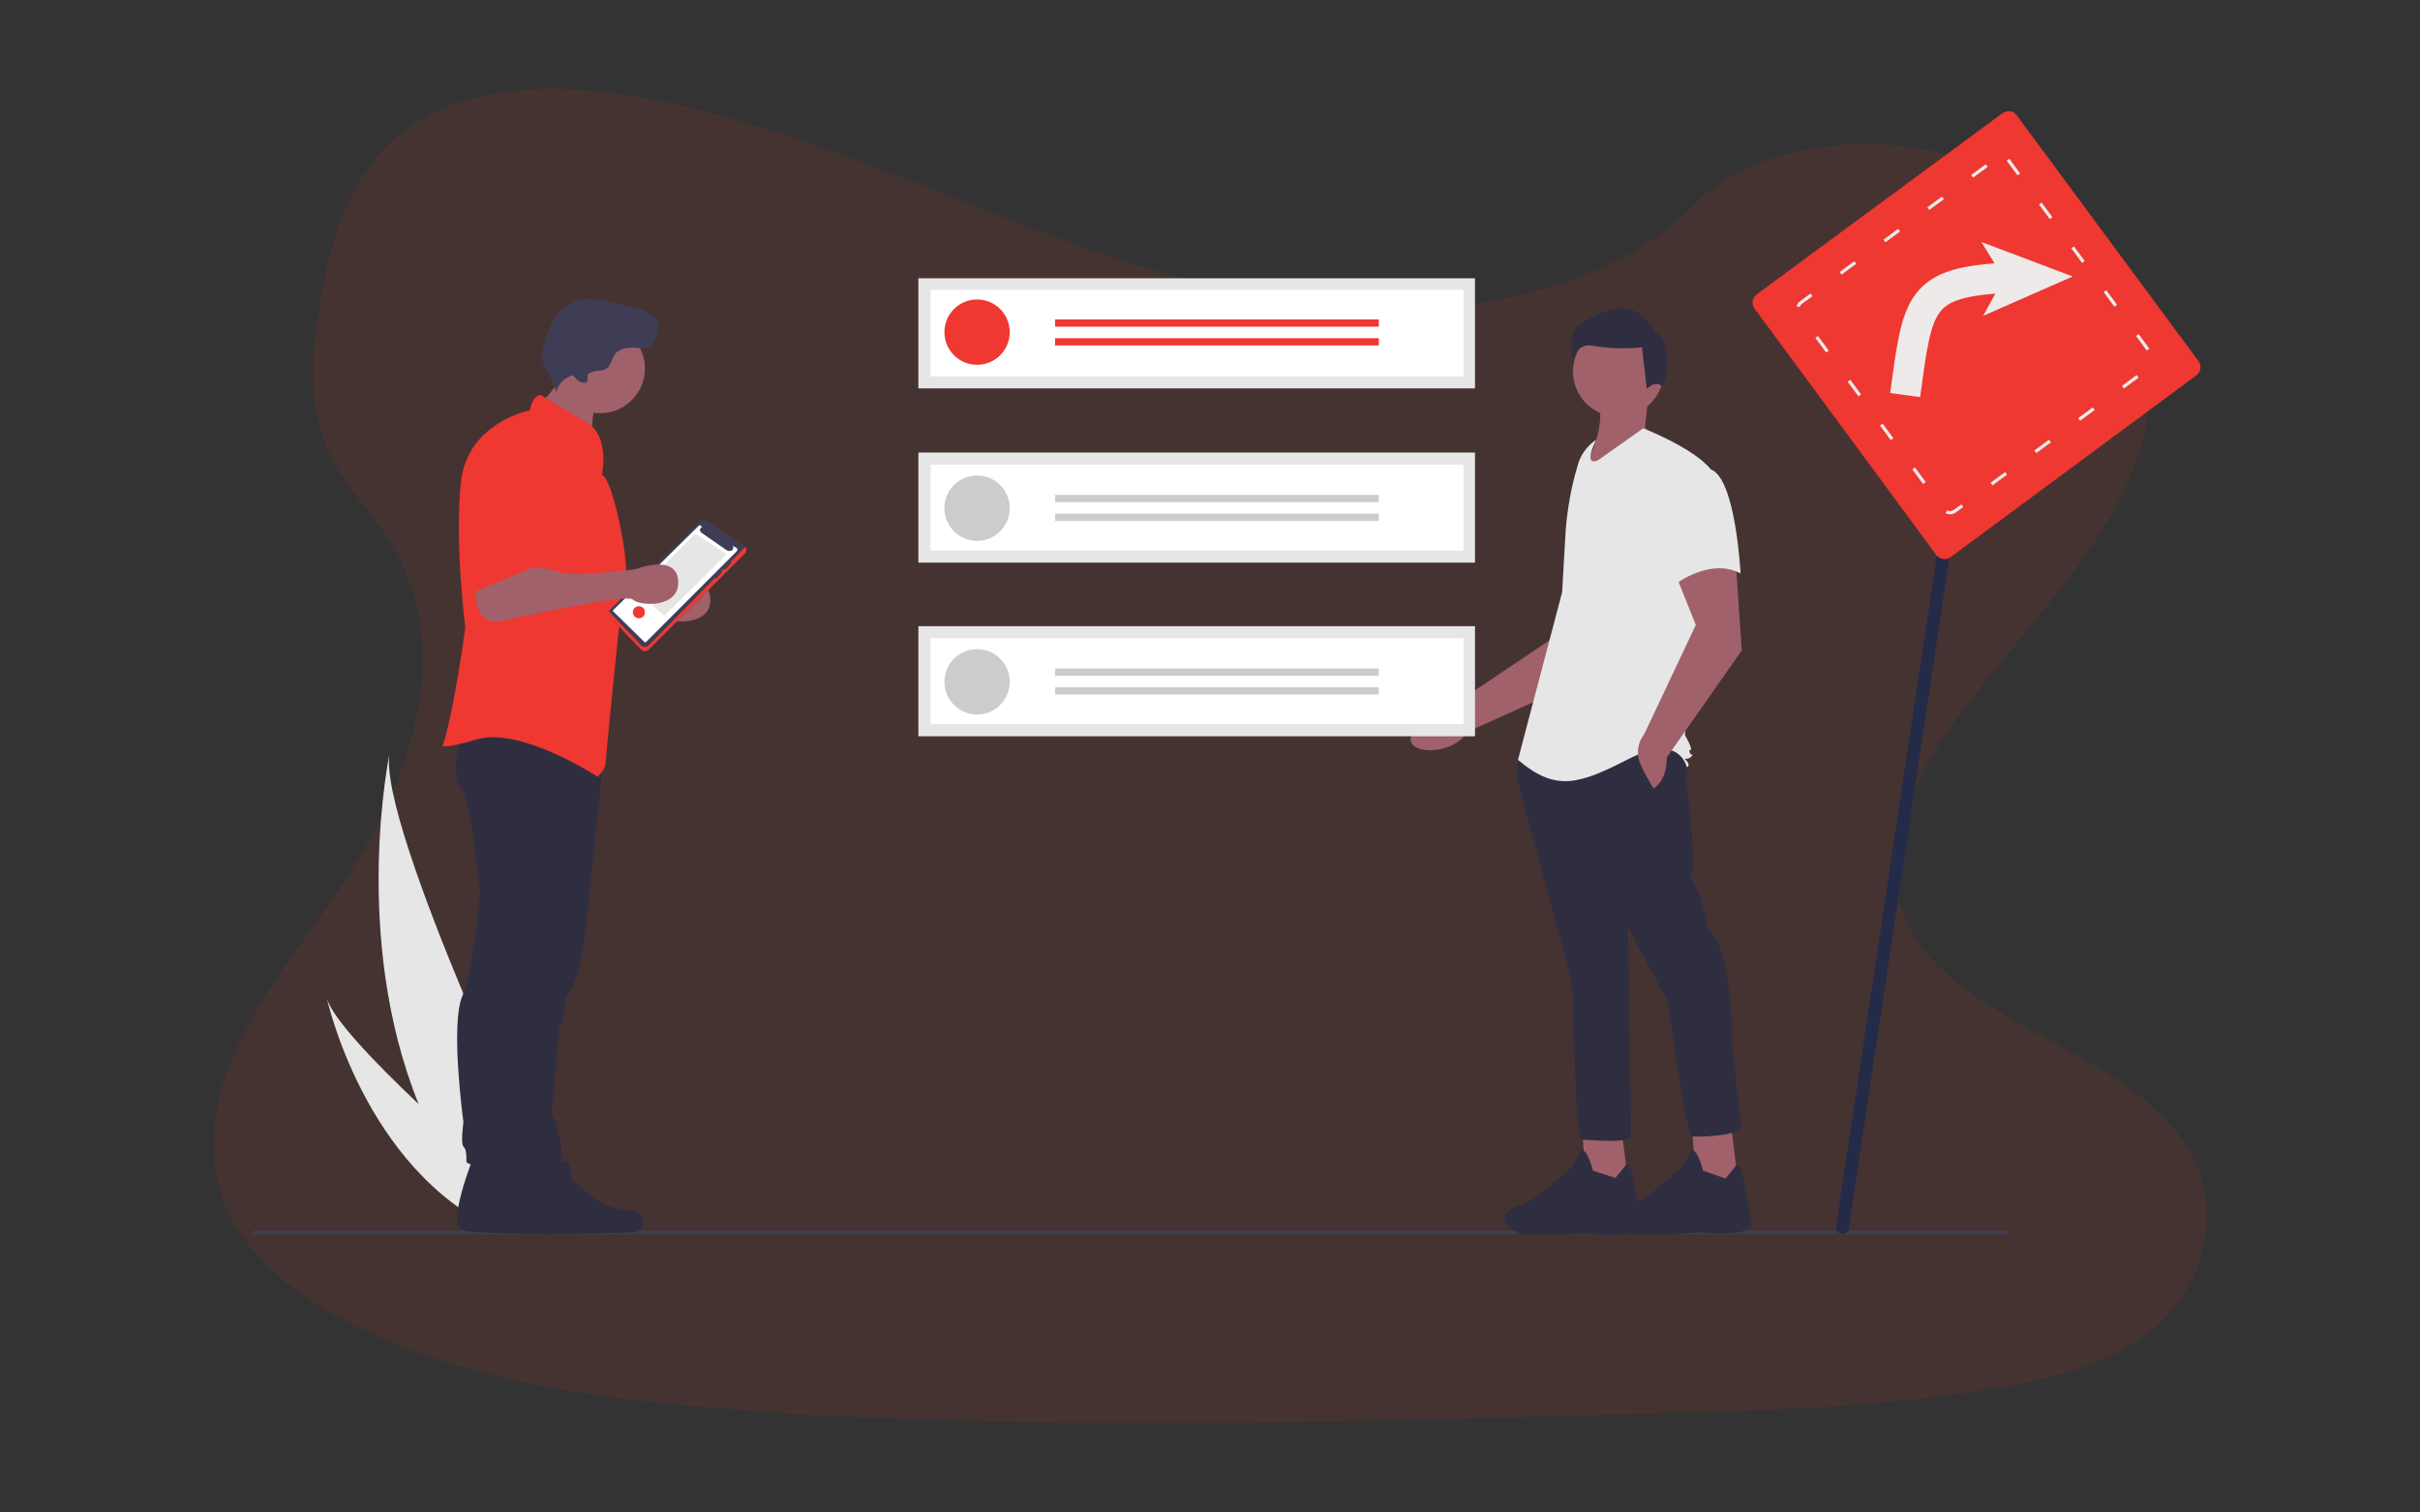 <?xml version="1.0" encoding="UTF-8"?> <!-- Generator: Adobe Illustrator 25.2.0, SVG Export Plug-In . SVG Version: 6.00 Build 0) --> <svg xmlns="http://www.w3.org/2000/svg" xmlns:xlink="http://www.w3.org/1999/xlink" version="1.1" id="Ebene_1" x="0px" y="0px" viewBox="0 0 400 250" style="enable-background:new 0 0 400 250;" xml:space="preserve"><rect x="0" y="0" width="400" height="250" fill="#333333" stroke="none"/> <style type="text/css"> .st0{opacity:0.1;fill:#EE3831;enable-background:new ;} .st1{fill:#3F3D56;} .st2{fill:#A0616A;} .st3{fill:#2F2E41;} .st4{fill:#E6E6E6;} .st5{fill:#FFFFFF;} .st6{fill:#EE3831;} .st7{fill:#CCCCCC;} .st8{fill:#242B48;} .st9{fill:none;stroke:#EEEAE9;stroke-width:0.54;stroke-miterlimit:10;stroke-dasharray:3,6;} .st10{fill:none;stroke:#EEEAE9;stroke-width:5;stroke-miterlimit:10;} .st11{fill:#EEEAE9;} </style> <path class="st0" d="M355.9,219.6c-7.3,6.1-17.7,8.6-27.7,10.1l-1.7,0.3c-10.5,1.5-21.1,2.5-31.7,2.9c-5.7,0.3-11.4,0.5-17.1,0.6 l-4.5,0.1l-17.4,0.5c-5.7,0.2-11.4,0.3-17.1,0.5c-7.3,0.2-14.6,0.3-21.9,0.4c-5.7,0.1-11.4,0.2-17.1,0.2c-7.3,0-14.6,0-21.9,0 c-5.7-0.1-11.4-0.2-17.1-0.3c-7.3-0.2-14.6-0.5-21.9-0.8c-5-0.2-9.9-0.5-14.8-0.9L122,233c-21.2-1.5-42.8-4.3-61.3-12.9l-0.5-0.2 l-0.7-0.4c-3.4-1.6-6.7-3.5-9.8-5.7c-5.5-3.9-10-8.7-12.4-14.4c-3.8-8.9-1.8-18.9,2.5-27.6s10.7-16.5,16.2-24.7 c1.6-2.4,3.2-4.9,4.6-7.4c9-16,13.4-34.5,4-49.9c-1.2-2-2.6-3.9-4-5.7c-2.4-2.9-4.5-6-6.2-9.3c-3.7-7.7-2.9-16.4-1.5-24.6 c1.8-11,5.1-22.8,15.4-29.6c10.7-7.1,25.8-6.8,39.1-4.2c20.6,3.9,39.6,12.2,58.9,19.7s39.3,14.3,60.4,15c4.5,0.2,9.1,0,13.6-0.5l0,0 c6-0.6,12-1.9,17.7-3.7c8.3-2.7,15.9-6.8,21.5-12.6c12-12.2,34.6-13.2,50.9-5.8c15.5,7,25.6,22,24.9,36.9 c-0.9,16.6-13.3,30.2-24.7,44.2c-1.4,1.7-2.7,3.4-4.1,5.1c-0.7,1-1.5,1.9-2.2,2.9l0,0c-1.2,1.7-2.5,3.4-3.6,5.1 c-5.8,8.8-9.9,19.5-5.9,29c2.2,5.4,6.5,9.4,11.7,13c11.6,8,27.6,13.4,34.8,24.5C367.5,198.9,365.2,211.9,355.9,219.6z"></path> <polygon class="st1" points="331.8,204 41.8,204 41.8,203.4 331.9,203.4 "></polygon> <path class="st2" d="M268.8,99.1l-6.6,13l-19.7,8.9c-2.1,3.6-8.8,3.8-9.3,1.5c-0.6-2.6,8.1-6.7,8.1-6.7l16.5-11.1l1.4-9.6 L268.8,99.1z"></path> <polygon class="st2" points="268,186.4 269.2,196.1 262.2,196.6 261.5,186.4 "></polygon> <path class="st3" d="M267,194.7c0.6-0.7,1.2-1.4,1.7-2.1c1-1.4,1.9,5.8,1.9,5.8s1,2.9,0.7,4.4s-5.8,1.5-6.8,1.2 c-1.9-0.1-3.9-0.1-5.8,0h-7.3c-6.3-2.9,0-4.9,0-4.9c1.9-0.2,8.5-6.3,8.5-6.3l1.5-2.7c1-0.2,1.9,3.4,1.9,3.4L267,194.7z"></path> <polygon class="st2" points="286.2,186.6 287.4,196.3 280.4,196.8 279.7,186.6 "></polygon> <path class="st3" d="M285.2,194.8c0.6-0.7,1.2-1.4,1.7-2.1c1-1.4,1.9,5.8,1.9,5.8c0.5,1.3,0.7,2.7,0.7,4.1c-0.2,1.4-5.8,1.4-6.8,1.2 c-1.9-0.1-3.9,0-5.8,0.2h-7.3c-6.3-2.9,0-4.9,0-4.9c1.9-0.2,8.5-6.3,8.5-6.3l1.5-2.7c1-0.2,1.9,3.4,1.9,3.4L285.2,194.8z"></path> <path class="st3" d="M278.2,124c1,1.2,0.5,5.3,0.5,5.3s1.7,13.3,1,14.6s0.5,2.2,1.2,3.9c0.6,1.9,1.1,3.8,1.5,5.8 c4.1,3.4,3.9,18.9,3.9,18.9l1.5,13.8c-0.5,1.5-7.3,1.7-8.2,1.5s-3.9-22.1-3.9-22.1l-6.6-12.4c0,0,0.5,33,0.5,34.4s-6.5,0.7-8,0.7 s-1.5-24.3-1.5-24.3l-1.5-6.3l-7.8-28.9v-3.4l1.2-1.7C252,124,277.2,122.8,278.2,124z"></path> <circle class="st2" cx="267.5" cy="61.4" r="7.5"></circle> <path class="st2" d="M263.8,64.9c1.5,3.4,0.6,8.1-2.4,13.3l12.4-5.8l-1.9-1.7l0.5-4.8L263.8,64.9z"></path> <path class="st4" d="M263.8,72.7c-1.6,1.1-2.7,2.7-3.1,4.5c-1,3.3-1.6,6.8-1.9,10.3l-0.6,10.4l-7.3,27.7c6.3,5.3,10,4.1,18.4-0.2 s9.5,1.4,9.5,1.4s0.7-0.2,0-1s0,0,0.7-0.7s0,0-0.2-0.7s0-0.2,0.2-0.5s-1-2.4-1-2.4l1.9-18.2l2.4-25.7c-2.9-3.6-11.2-6.8-11.2-6.8 l-7.5,5.3c-2.4,1-0.5-2.9-0.5-2.9L263.8,72.7z"></path> <path class="st2" d="M286.9,92.9l1,14.6l-12.4,17.7c0,4.1-2.2,5.1-2.2,5.1c-0.8-1.3-1.6-2.7-2.2-4.1c-0.7-1.6-0.4-3.5,0.7-4.9 l8.5-18l-3.6-9L286.9,92.9z"></path> <path class="st4" d="M282.8,77.6c4.1,1.5,4.9,17.2,4.9,17.2c-4.9-2.7-10.7,1.7-10.7,1.7s-1.2-4.1-2.7-9.5c-0.9-3-0.2-6.3,1.9-8.7 C276.3,78.4,278.7,76.2,282.8,77.6z"></path> <path class="st3" d="M274.5,63.7c-1-0.8-2.3,0.6-2.3,0.6l-0.8-6.9c-2.6,0.3-5.3,0.2-7.9-0.2c-3.1-0.8-3.6,2.8-3.6,2.8 c-0.2-1.4-0.2-2.9-0.1-4.3c0.2-1.7,2.7-3.5,7.1-4.6s6.7,3.8,6.7,3.8C276.8,56.5,275.4,64.4,274.5,63.7z"></path> <path class="st4" d="M54,164.9c0.8,3.3,7.9,10.7,15.2,17.6c-11.2-27.7-4.8-58-4.8-58c-2.1,11.9,26.5,71.9,26.5,71.9l-6.5,3.8 l-2.2,3.1C60.1,193.1,54,164.9,54,164.9z"></path> <rect x="151.8" y="103.5" class="st4" width="92" height="18.2"></rect> <rect x="151.8" y="74.8" class="st4" width="92" height="18.2"></rect> <rect x="151.8" y="46" class="st4" width="92" height="18.2"></rect> <path class="st5" d="M153.8,62.2h88.1V47.9h-88.1V62.2z"></path> <path class="st5" d="M153.8,91h88.1V76.8h-88.1V91z"></path> <path class="st5" d="M153.8,119.7h88.1v-14.2h-88.1V119.7z"></path> <circle class="st6" cx="161.5" cy="54.9" r="5.4"></circle> <rect x="174.4" y="52.8" class="st6" width="53.5" height="1.2"></rect> <rect x="174.4" y="55.9" class="st6" width="53.5" height="1.2"></rect> <circle class="st7" cx="161.5" cy="84" r="5.4"></circle> <rect x="174.4" y="81.8" class="st7" width="53.5" height="1.2"></rect> <rect x="174.4" y="84.9" class="st7" width="53.5" height="1.2"></rect> <circle class="st7" cx="161.5" cy="112.7" r="5.4"></circle> <rect x="174.4" y="110.5" class="st7" width="53.5" height="1.2"></rect> <rect x="174.4" y="113.6" class="st7" width="53.5" height="1.2"></rect> <path class="st2" d="M84,98.4c0,0-1.3,8,4,7.2c0,0,20.8-4.7,21.9-3.6s7.8,1.5,7.5-3.1s-7.1-1.9-7.1-1.9s-10.5,1.4-12.7,0.4 s-8.3-0.7-8.3-0.7L84,98.4z"></path> <path class="st3" d="M99.9,124.3L97,151.8c0,0-0.9,10.9-3.6,13.2c0,0,0,3.4-0.9,4.5l-1.3,14.3c0,0,1.8,5.2,1.6,6.2s0.7,3.8,0.5,4.2 s-8.7,0-8.7,0l1.8-29.2l5.6-40.6L99.9,124.3z"></path> <path class="st3" d="M84,192.7c0,0-3.8,9.6-1.8,10.7s22.8,0.3,22.8,0.3s3.5-2.1-0.5-3.6c-1.9-0.1-3.8-0.6-5.4-1.5 c-1.7-1.1-3.2-2.4-4.6-3.8c0,0-0.2-3.6-1.5-2.8c-0.8,0.5-1.3,1.4-1.5,2.3L84,192.7z"></path> <path class="st3" d="M78.2,191.4c0,0-4.2,10.5-2,11.8s25,0.4,25,0.4s3.8-2.4-0.5-4c-2.1-0.1-4.1-0.7-6-1.6c-1.8-1.2-3.5-2.6-5.1-4.2 c0,0-0.2-4-1.6-3.1c-0.9,0.6-1.5,1.5-1.6,2.5L78.2,191.4z"></path> <path class="st3" d="M95,124c0,0-2,18.7-2.9,22.6c-0.6,2.6-0.9,5.3-1.1,8c0,0-0.2,5.8-1.8,7.4c-1,1-1.5,2.3-1.4,3.6 c0,0-1.6,18.3-0.7,20.5s2.1,5,1.2,6.4S77.1,193,77.1,192s0-2-0.5-2.5s0-4,0-4s-2.2-16.1-0.2-20.8s2.9-17.6,2.9-17.6 s-1.4-14.7-3.2-17s0.4-10.7,0.4-10.7L95,124z"></path> <path class="st2" d="M89.9,66c0.3,0.5,0.7,0.8,1.2,1c2.6,1.6,5,3.5,7.1,5.7c-0.5-1.9-0.4-3.8,0.3-5.6c0.3-0.6,0.5-1.2,0.4-1.9 c-0.2-0.5-0.5-0.8-0.9-1.1c-0.9-0.7-1.8-1.3-2.8-1.9c-0.7-0.4-2.1-1.5-2.9-1.4c0,1-0.1,2-0.5,3C91.7,64,90,66.2,89.9,66z"></path> <circle class="st2" cx="99.2" cy="60.9" r="7.4"></circle> <path class="st6" d="M99.5,78.5c0,0,1.3-6.3-2.3-8.5s-7.8-4.7-7.8-4.7s-1.3-0.2-1.8,2.5c0,0-10.3,2-11.4,11.8s0.7,24.1,0.7,24.1 s-1.6,12.5-3.6,19.2c0,0-1.6,1.4,5.6-0.7s19.9,6.2,19.9,6.2s1.3-1.3,1.3-2.2s2.7-28.4,3.3-31S101.2,78.9,99.5,78.5z"></path> <path class="st1" d="M97.4,61.7c0.4-0.2,0.9-0.4,1.5-0.4c0.5,0,1-0.2,1.4-0.4c0.7-0.5,0.8-1.6,1.3-2.3c0.7-1,2.2-1.2,3.5-1.1 c0.8,0.1,1.6,0,2.3-0.3c0.6-0.5,1.1-1.2,1.2-2c0.4-0.9,0.3-1.9-0.2-2.7c-0.5-0.5-1.2-0.6-1.7-1c-2.4-0.8-4.9-1.4-7.4-1.9 c-3.6-0.8-7.2,1.1-8.4,4.6c-0.6,1.5-1.1,3.1-1.4,4.7c0.3,2.1,2.2,3.8,2.4,6c0.3-1.2,1.1-2.2,2.3-2.7c0.1-0.1,0.3-0.1,0.5-0.1 c0.2,0.1,0.3,0.2,0.4,0.4c0.3,0.4,1.3,1,1.8,0.7S96.8,62.1,97.4,61.7z"></path> <path class="st1" d="M100.8,100.8c-0.3,0.3-0.3,0.8,0,1.2c0,0,0,0,0,0l5.2,5.4c0.3,0.3,0.8,0.3,1.2,0l0,0l15.9-15.9 c0.3-0.3,0.3-0.8,0-1.2l-0.1-0.1l-6.3-4.1c-0.3-0.2-0.7-0.2-1,0.1L100.8,100.8z"></path> <path class="st6" d="M123.2,90.4l-0.1,0.1l-15.9,16.2c-0.3,0.3-0.8,0.3-1.2,0l0,0l-5.3-5.6c0,0-0.1-0.1-0.1-0.1 c-0.2,0.3-0.1,0.8,0.2,1l5.2,5.4c0.3,0.3,0.8,0.3,1.2,0l0,0l15.9-15.9C123.4,91.2,123.4,90.8,123.2,90.4L123.2,90.4z"></path> <path class="st5" d="M121.8,90.6l-0.7-0.4c0.2,0.3,0.1,0.7-0.2,0.8c-0.2,0.1-0.5,0.1-0.7,0l-4.2-2.9c-0.3-0.2-0.4-0.5-0.2-0.8 c0,0,0,0,0,0c0.1-0.1,0.2-0.2,0.3-0.2l-0.3-0.2c-0.1-0.1-0.2-0.1-0.3,0l-14.1,13.9c-0.1,0.1-0.1,0.2,0,0.3l0,0l5.1,5 c0.1,0.1,0.2,0.1,0.3,0l15-15C121.9,90.9,121.9,90.8,121.8,90.6C121.8,90.7,121.8,90.7,121.8,90.6L121.8,90.6z"></path> <polygon class="st4" points="105.5,97.7 109.8,101.8 120.1,91.6 114.9,88.2 "></polygon> <path class="st1" d="M119.7,94.1c0.1,0.1,0.1,0.1,0.2,0c0,0,0,0,0,0l0.9-0.9c0.1,0,0.1-0.1,0-0.2s-0.1-0.1-0.2,0c0,0,0,0,0,0 l-0.9,0.9C119.7,93.9,119.6,94,119.7,94.1C119.7,94.1,119.7,94.1,119.7,94.1z"></path> <path class="st1" d="M118.2,95.6c0.1,0.1,0.1,0.1,0.2,0c0,0,0,0,0,0l0.9-0.9c0-0.1,0-0.2,0-0.2c-0.1,0-0.1,0-0.2,0l-0.9,0.9 C118.1,95.4,118.1,95.5,118.2,95.6C118.2,95.6,118.2,95.6,118.2,95.6z"></path> <circle class="st6" cx="105.6" cy="101.2" r="1"></circle> <path class="st2" d="M78.7,95.5c0,0-1.3,8,4,7.2c0,0,20.8-4.7,21.9-3.6s7.8,1.5,7.5-3.1s-7.1-1.9-7.1-1.9s-10.5,1.4-12.7,0.4 S84,93.7,84,93.7L78.7,95.5z"></path> <path class="st6" d="M86.1,70.3c0,0-8.1,0.9-8.1,12.7v15l10-4.2c0,0,4.2-9.8,3.8-12.5S91.6,70.7,86.1,70.3z"></path> <path class="st8" d="M325.9,53.4l-22.4,149.2c-0.1,0.6,0.2,1.2,0.8,1.3s1.2-0.2,1.3-0.8c0-0.1,0-0.1,0-0.2L328,53.7L325.9,53.4z"></path> <path class="st6" d="M333.3,19l30.1,40.7c0.5,0.7,0.4,1.7-0.3,2.3l-40.7,30.1c-0.7,0.5-1.7,0.4-2.3-0.3L290,51 c-0.5-0.7-0.4-1.7,0.3-2.3L331,18.7C331.8,18.2,332.8,18.3,333.3,19z"></path> <path class="st9" d="M331.9,26.4l23.9,32.4c0.4,0.6,0.3,1.4-0.3,1.8l-32.4,23.9c-0.6,0.4-1.4,0.3-1.8-0.3l-23.9-32.4 c-0.4-0.6-0.3-1.4,0.3-1.8l32.4-23.9C330.7,25.8,331.5,25.9,331.9,26.4z"></path> <path class="st10" d="M314.9,65.3c2.1-15.4,2.2-18.7,17.1-19.4"></path> <polygon class="st11" points="342.6,45.7 327.8,52.2 331.2,46 327.5,40 "></polygon> </svg> 